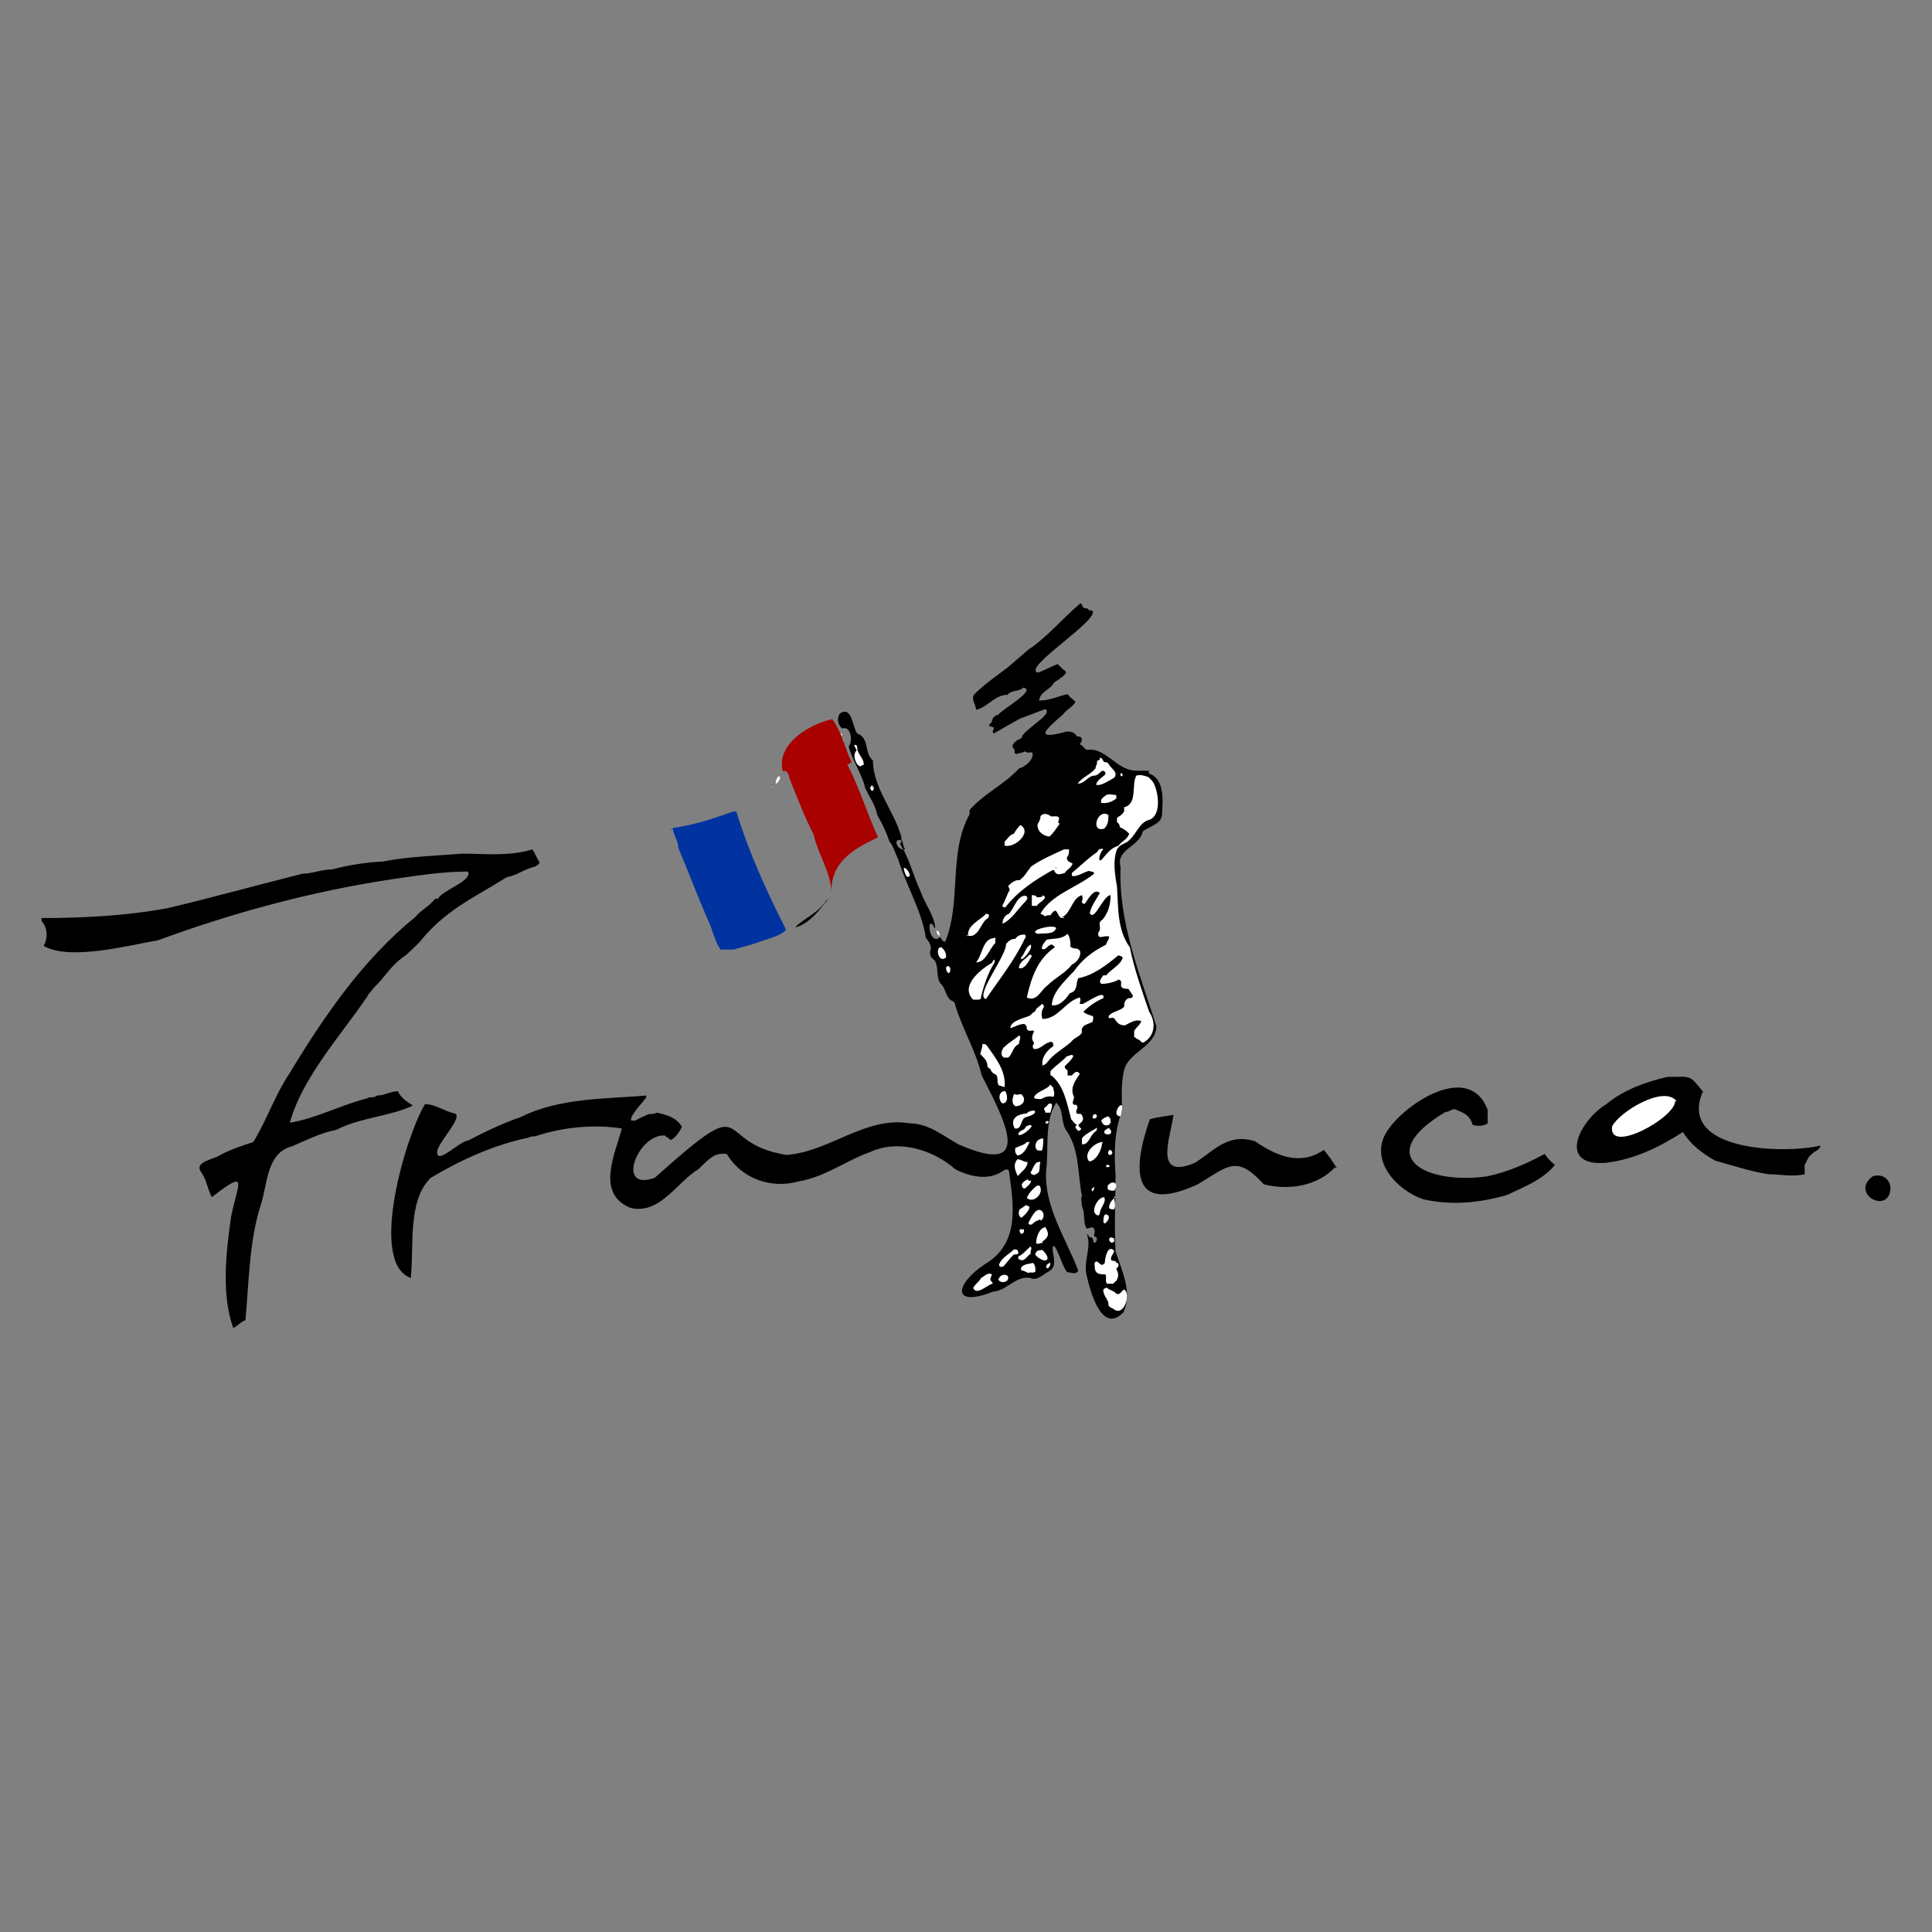<?xml version="1.0" encoding="UTF-8"?>
<svg id="basic" xmlns="http://www.w3.org/2000/svg" width="270" height="270" version="1.1" viewBox="0 0 270 270">
  <rect x="0" y="0" width="270" height="270" fill="#808080" stroke="none"/>
  <path d="M108.8,108.5c-.3.3-.4.6-.4,1,.3,0,.4-.4.6-.6v-.4h-.1ZM130.9,130c0,.3,0,.6.4.8,0-.4,0-.6-.4-.8ZM117.6,102.8c.2-.2,0-.3,0-.4,0,.2-.2.4,0,.4ZM117.8,103.5c0-.2,0-.3,0-.4,0,0,0,.4.2.4h-.1ZM107.9,109.9c.4,0,0,0,0,.2v-.2ZM104,112.9h0Z" fill="#fff" stroke-width="0"/>
  <path d="M125.8,118c1.2,1.7,1.9,4.6,2.9,6.7.6,1.7,1.9,3.3,2,5-.3,0-.2-.7-.7-.6-.4.8.4,2.8,1.3,1.9.4,0,.2.6.8.6,2.3-5.6.4-12.4,3.4-17.8v-.6c2-2.3,4.8-3.5,6.9-5.8.8-.2,2.1-1.2,1.9-2.2-.6-.2-.4.2-1.1-.2-.4.3-.8.2-1.2.4-.3-.2-.2-.4-.2-.6-.6-.6-.2-.9.4-1.4.2,0,.4-.2.6-.3,0-1,4.5-3.3,3.3-4-1.2.4-2.3.9-3.5,1.3-1.1.6-2.5,1.4-3.7,2.1-.6-.4.7-.8-.6-1-.2-.3.2-.4.3-.6,0-.4.4-1,.9-1,.4-.7,5.5-3.5,3.5-3.8-.6.6-1.7.3-2.2,1-1.8,0-2.7,1.7-4.4,2.1,0-.8-.8-1.5-.2-2.2,1.4-1.4,3-2.5,4.6-3.7.9-.8,2-1.7,2.9-2.5,2.7-1.8,4.8-4.4,7.3-6.5.3.2.2.4.4.6.3.2.6,0,.8.4h.4c1.5,1.1-10.1,8.2-7.5,8.7,1-.4,1.7-.8,2.7-1.2.4.4.7.7,1.2,1.1,0,.3-.6.8-1.7,1.5-.6,1.1-1.8,1.1-2.1,2.5,1.5,0,2.7-.6,4-.9.4.6.8.7,1.1,1.1-.4.7-1.3,1.1-1.7,1.7-1.9,1.7-4.6,3.8.2,2.5.6-.2,1.4,0,1.7.6.9,0,.8.6.4,1.1.4.2.6.6,1,.8,2.7-.4,4.1,2.9,6.9,2.9s1.4,0,1.8.4c2.2.8,1.9,3.8,1.8,5.6,0,1.5-1.7,1.7-2.7,2.5-.4,2.1-3.8,2.5-3.1,4.9-.3,7.9,2.7,15,5,22.3,0,2.7-3.5,3.5-4.4,5.8-.6,2-.4,4.1-.4,6.1-1.1,2.8-1.1,5.8-.9,9,0,3.5-.2,7.1,0,10.6.9,2.7,2.4,5.8,1.1,8.5-3,3.1-4.6-2.8-5.1-5-.6-2,.7-4,0-5.9.2,0,.2.3.4.4.6,0,.4.6.6.8.2,0,.4-.3.4-.6,0-.3-.4-.2-.4-.4,0-.4.2-.6,0-1-.4-.4-.6,0-1,0-.6-.7-.2-2.2-.7-3.1,0-.6-.2-1,0-1.5-.6-2.9-.3-6.3-2.1-9-.9-1.1-.4-3.1-1.5-4-1.7,2.7-1,6.4-1.4,9.5-.3,5,2.7,9.3,4.5,14-.4.6-1,.2-1.5.2-.6-.2-1.8-4.8-2.1-3.4,0,1,.7,2.5-.4,3.2-.8.4-1.8,1.5-2.7,1-2-.4-3.3,1.8-5.2,1.9-5.8,2.3-5.4-1-1.2-3.8h0c4.9-2.9,4.1-8,3.4-13.1-.4-.4-.7,0-1.1.2-1.9,1.2-4.5.6-6.4-.4-3.2-2.8-8-4.2-11.9-2.4-3.4,1.2-6.3,3.5-10,4.1-3.8,1.1-8-.4-10-3.8-1.8-.4-2.8,1-4,2.1-3,1.8-5.4,6.4-9.5,5.4-4.9-2-2.1-7.6-1.2-11.1-4-.6-8.2-.2-12.1,1.1-.3,0-.6,0-1,.2-4.8,1-9.4,3.1-13.6,5.6-3.3,3.2-2.3,9.6-2.8,14-6-2.2-.6-20.1,2-24.3,1.4,0,2.7,1,4.1,1.3s-2.3,4.1-2.4,5.3c-.2,2.1,3.2-1.5,4.3-1.5,2.5-1.3,4.8-2.4,7.4-3.3,5.4-2.7,11.8-2.5,17.5-3v.3c-.7.9-1.5,1.7-2.1,2.8v.4h.6c.6-.4,1.3-.6,1.8-.9.4,0,.8,0,1.2-.2,1.4.3,2.8.7,3.5,2-.3.6-.9,1.5-1.5,1.8-.2,0-.4-.2-.4-.3-.2,0-.4-.2-.4-.3-3.8-.4-7.1,7.9-1.5,5.9,14.2-12.7,7.7-4.9,18.4-3.2,6-.4,11.1-5.5,17.3-4.4,2.5,0,4.6,1.7,6.7,2.9,11.1,4.9,6.2-3.9,3.3-9.6-.8-3.4-2.7-6.5-3.7-9.8,0-.4-.3-.6-.6-.7-.8-.6-.7-1.7-1.5-2.4-.6-.9-.2-2.4-.8-3.2-.4-.3-.7-.6-.6-1.3.3-.6-.2-1.4-.6-1.8-.6-3.9-2.8-7.4-3.9-11.1-.4-.7-.6-1.7-1.2-2.4-.4-1.2-1-2.5-1.7-3.7-.3-1.5-1.1-2.5-1.7-3.8-.4-1.9-1.8-3.8-2.3-5.8.6-.6.4-2.9-.9-2.5-.6-.4-.8-1.5-.3-2.1,1.7-1.1,1.7,1.9,2.4,2.8,1.8.7.9,2.7,2.2,3.8,0,4,3.3,7.4,4.1,11.2-1.5-.6-.7,1.5.4,1.2-.4-.6-.3-1.2-.6-1.7h0c0,0,.1.5.1.5ZM147.6,129.7c-.3-.6-4.2.4-2.5.8.7,0,2.2,0,2.5-.8ZM132.2,135.3c0,.3,0,.6.4.7.3-.3.2-.6.2-.8,0,0-.2-.3-.3-.2,0,0-.2,0-.3.3h0ZM121.8,109.8c-.3.3-.3.4,0,.6.4,0,.6-.4,0-.7h0ZM152.9,165.9c-.4.2-.4.3-.3.6.2-.2.4-.4.3-.6ZM146.4,157c0-.2,0-.4,0-.4-.4,0-.4.6,0,.4h0ZM153.9,164.9v.2s0,0,0-.2ZM155.5,112.2h0Z" fill="#000" stroke-width="0"/>
  <path d="M51.3,139.3c-3.8,5.6-9,11.2-10.8,17.6,3.7-.6,7.2-2.5,10.8-3.4.4-.3,1,0,1.4-.4,1,0,1.9-.6,2.9-.6.4.9,1.3,1.5,2.1,2-3.1,1.5-7.5,1.7-10.7,3.4-2.2.4-4.3,1.5-6.2,2.3-3.5.9-3.4,5.1-4.3,8-1.7,5.2-1.7,11-2.2,16.3-.6.2-1.1.8-1.7,1.1-1.7-4.8-1-10.6-.3-15.6,1-4.8,2.5-6.7-2.7-2.7-.6-1.1-.7-2.4-1.5-3.5-1-1.5,1.7-1.7,2.7-2.4,1.5-.8,3.1-1.3,4.6-1.8,1.9-3.1,3-6.5,5-9.5,4.9-8.1,10.3-16,17.7-22,.7-.9,2-1.5,2.7-2.5h.4c.6-1.2,4.9-2.5,4.2-3.8-3.7,0-7.3.6-10.8,1.1-11.1,1.7-21.9,4.6-32.5,8.5-4.1.7-12.3,2.9-16,.8.6-1.1.6-2.5-.3-3.5v-.4c5.6,0,11.9-.3,17.7-1.4,6.3-1.5,12.4-3.2,18.8-4.8,1.3,0,2.7-.6,4.1-.6,2.3-.6,4.8-1,7.1-1.1,3.5-.7,7.4-.8,11.1-1.1,3.2,0,6.6.4,9.8-.6.4.6.6,1.2,1,1.8,0,.3-.4.4-.6.6-1.4.3-2.5,1.2-4,1.5-4.8,3-8.6,4.6-12.2,9.1,0,0-2,2-2.2,2-2,1.5-2.3,2.5-4.2,4.4l-.9,1.1h.2Z" fill="#000" stroke-width="0"/>
  <path d="M238,152.5c-3.7,8.4,11.3,8.8,16.4,7.6,0,.6-.9.8-1.2,1.2-.6.4-.6.9-1,1.5,0,.4,0,.9,0,1.3-1.7.4-3.5,0-5.1,0-2.5-.4-4.9-1.2-7.4-1.9-1.8-1-3.5-2.3-4.5-4-3.3,2.1-6.7,3.8-10.7,4.3-7,.6-3.8-5.9,0-8.2,2.4-2,5.5-3.1,8.5-3.8,3.5,0,3-.4,5.1,2.2h0c0,0,0,0,0,0Z" fill="#000" stroke-width="0"/>
  <path d="M93.8,116c0-.2.2-.2.3-.3,2.9-.4,5.6-1.3,8.4-2.3h.4c1.7,5.6,4.2,11.1,6.9,16.4v.2c-.7.8-2.8,1.3-3.9,1.7-1,.4-2.2.6-3.3,1h-1.9c-.8-1.1-1.1-2.7-1.7-4h0c-1.5-3.4-2.8-6.9-4.2-10.2,0-.9-.6-1.7-.8-2.7l-.4.2h0,0Z" fill="#0032a0" stroke-width="0"/>
  <path d="M118.4,106.8c1.7,3.3,2.8,6.9,4.3,10.2-3.5,1.7-6.7,3.5-6.5,7.9h0c0-2.9-1.9-5.5-2.5-8.3-1.3-2.5-2.3-5.2-3.4-7.9,0-.4-.4-1.2-.9-.9-1-3.8,3.7-6.6,6.9-7.3,1.3,1.7,1.8,4.1,2.7,6l-.4.3h0Z" fill="#a90000" stroke-width="0"/>
  <path d="M215.9,161.3c.4.6.9,1.1,1.4,1.5-1.7,2.1-4.4,3.1-6.7,4.2-3.8,1.1-7.7,1.5-11.7.6-3.8-1.3-7.7-5.6-5-9.6,2.7-4,11.5-9.6,14-2.9,0,.6,0,1.3,0,1.9-.6.4-1.4.4-2.1.2-.4-1.4-1.3-1.7-2.5-2.2-.4,0-.8.4-1.3.4-10.4,6.2-2.7,10.2,5.8,9,2.9-.6,5.6-1.8,8.2-3.2h0c0,0,0,0,0,0Z" fill="#000" stroke-width="0"/>
  <path d="M186.6,163.1c-2.5,2.7-6.6,3.3-10,2.4-3.8-4.2-5-2.5-9.2,0-9.3,4.3-9.2-2-6.7-9.1,1.1-.3,2.2-.4,3.3-.6-.4,3.1-2.9,9.2,3,6.7,2.7-1.7,4.6-4.2,8.4-3,2.9,2,6.3,3.5,9.6,1.2.6.7,1.3,1.7,1.8,2.5h-.2c0,0,0,0,0,0Z" fill="#000" stroke-width="0"/>
  <path d="M264.2,165.9c0,4-5.8,1-2.5-1.5,1.2-.4,2.3.2,2.5,1.5h0Z" fill="#000" stroke-width="0"/>
  <path d="M115.7,125.7h0c-1.2,1.5-2.7,3.5-4.6,3.9,1.3-1.3,3.4-2.1,4.4-3.8h.2c0,0,0,0,0,0Z" fill="#000" stroke-width="0"/>
  <path d="M107.9,109.9s0-.2.2-.2h-.2v.2Z" fill="#000" stroke-width="0"/>
  <path d="M104,112.9h0Z" fill="#000" stroke-width="0"/>
  <path d="M148.5,128.3c-.9,0-.6-2-1.7-.4-.3,0-.6,0-.8.2,0-.2-.4-.3-.6-.4,1.5-2.7,5.2-3.7,7.5-5.6,0-.4-.4-.2-.7-.4-.8.2-1.7.9-2.4.7v-.4c1.2-1,2.3-2.1,3.5-2.9,0,0,.2-.3.3-.4.2,0,.4-.2.6,0-.4.2-.9,1.8-.3,1.5.8-.9,1.3-1.7,2.4-2,.4-.6,1.3-.9,1.5-1.7-.4-.4-.8-.7-1.3-.9,0-.3-.2-.6-.4-.7v-.6c.4-.3.7-.4,1-.9v-.6c1.9-.4,1-3.2,1.7-4.4.6-.2,1.1,0,1.7.2.3.3.6.6.7.8.7,1.3,1.1,4.3-.4,5.1-1.7.4-1.9,2.1-3.2,3.1-.4.3-1.1.4-1.5,1.1-.6,1.5-.3,3.5,0,5.2.2,2.9,0,6,1.8,8.5.6,3,1.7,6.1,2.7,9,1,1.5.8,3.4-.8,4.3-.3,0-.4-.2-.6-.4-.2,0-.4-.2-.7-.4,0-.4,0-.6,0-.8.3-.6.8-.8,1-1.4-.8-.3-1.5.2-2.3.6-.8,0-1.1-.4-1.5-1-.3-.2-1,.3-.7-.4.6-.6,1.5-.6,2.1-1.2,0-.4,0-.9.6-1.2.2,0,.7,0,.6-.4-.2-.3-.4-.6-.6-.9-1.9,0-.4-1.1-1.4-1.3-.6.4-1.7.6-2.4.6-.4-.4,0-.8.3-1.2h.4c.6-.8,2.1-1.5,2.3-2.5-.2-.2-.4-.2-.6-.3-1.7,1.4-3.5,2.8-5.6,3.2-.4.7,0,1.8-1.2,2.1-.6.9-1.4,1.8-2.5,1.7,0-1.8,1.9-3.5,3.1-4.8,1.2-1.7,2.7-2.8,4.5-3.7,0-.4.4-.6.4-1.1-.6-.3-1.7.6-1.5-.6.6-.6-.3-1.3.6-1.8.8-1,1.1-2.1,1.1-3.4-1,0-2.3,3.8-2.9,2.5.2-1,.9-1.9,1.4-2.8-.8-.8-1.7,1-2.1,1.5-.2,0-.3,0-.4-.2,0-.3.2-.6,0-1-1.4.4-1.5,2.5-2.8,3.1h.4c0,0-.2.1-.2.1Z" fill="#fff" stroke-width="0"/>
  <path d="M145.7,148.9c-.2-1.1.6-2.1,1.5-2.7,0-.3,0-.4-.2-.6-1,0-1.5,1.1-2.5,1-.4-.4,0-.6,0-.9-.4-.4-.3-1,0-1.5,0-.4-.6,0-.8-.2-.4-.2,0-.7-.6-.9-.6,0-1.3.4-1.9.6,0-1.1,2-1.4,2.8-1.8.2-.3.4-.4.7-.6,0-.4.6-.6.9-1,.2,0,.3.3.3.4-.4.6-.4,1.2-.2,1.7,2.2,0,3.2-2.5,5.2-3,.2.3,0,.6,0,.9h.4c.6-.2,3.2-2.1,2.9-.8-1,.4-2,1.1-2.8,1.9.3.3.7.4,1.3.6.2.2,0,.6,0,.8-.7.4-1.7.4-1.5,1.5-.3.6-1.1.7-1.5,1.3-1,.9-2.5,1.7-3.3,2.8-.2.3-.6.6-.9.4l.3.2h0Z" fill="#fff" stroke-width="0"/>
  <path d="M146.4,131.3c1.1-.2,1.9,0,2.8-.8.4.6.4,1.2.4,1.8.3.3.6.2,1,.3,0,0,.2.2.3.2.3.8-.4,1.7-1.1,2-.9,1.2-2.3,1.8-3.4,2.9-.9.6-1.5,2.4-2.9,1.7.6-2.7,1.5-5.4,3.9-7,0-.2-.3-.3-.4-.4-.6,0-.8.9-1.4.6,0-.6.4-.9.7-1.3h0c0,0,0,0,0,0Z" fill="#fff" stroke-width="0"/>
  <path d="M142.6,122.9c.6-.4,1-1.2,1.5-1.8,1.4-1,3.1-1.7,4.6-2.4h.7c0,.4,0,.8-.3,1.1,0,.7.4.6.8.9-.2.6-.8.8-1.1,1.3-.7.2-1.2.4-1.5-.4h-.2c-2.5,1.4-4.8,2.9-6.6,5.2-.3,0-.4,0-.4-.3.4-.6.6-1.5,1-2.1,0-.3-.2-.4-.2-.6.4-.4,1-.9,1.7-.8h0,0ZM147.6,121.4v-.2c0,0-.2,0,0,.2Z" fill="#fff" stroke-width="0"/>
  <path d="M146.8,150.3v-.6c.6-.7,1.7-1.4,2.3-2.1.4,0,.7-.4.9,0-.3.6-.7.9-1.2,1.4,0,.4.2.4.4.6,0,.3,0,.6,0,.7h.6c.3-.4.8-.8,1.1-.2h0c-.7,1-1.4,2-.8,3.2,0,.4-.4.9,0,1.1h.3c.4.4,0,.6,0,1s.6.2.7.3c.4.6.4.9-.4,1.5,0,.3.4.4.4.6-.4.4-.4.3-.8-.2,0-.2,0-.2.2-.4-.4-.2-.6-.6-.8-.8-.6-2.2-1-4.8-2.9-6.2h0,.2c0,0-.2.1-.2.1Z" fill="#fff" stroke-width="0"/>
  <path d="M137.7,139.6c-1.4-.6,3-6.1,2.9-7.7.4-.4.7-.7,1.3-.7.3-.4.6-.6,1.3-.6.2.2.2.4,0,.6-1.4,3-3.5,5.6-5.4,8.4h-.1Z" fill="#fff" stroke-width="0"/>
  <path d="M155.9,176.5h.3c.3.4,0,.6-.2.8.3.6.4,1.1,0,1.7,0,0-.3.2-.4.4h-.9c-.3-.4,0-.8-.2-1.3-.7,0-1.5,0-1.5-1,0-.3-.2-.8.3-.8.4.2.6.8,1.1.2,0-.6.4-2.7,1.3-1.7,0,.4-.6.8-.4,1.3.2.2.6,0,.7.3h0v.3h0Z" fill="#fff" stroke-width="0"/>
  <path d="M136.6,139.7h-.6c-1.9-1.9,1-4.2,2.7-5.2,0,0,0-.3.3-.4v.4c-.9,1.4-1.5,3.2-1.9,4.8,0,.2,0,.4-.4.4h0Z" fill="#fff" stroke-width="0"/>
  <path d="M137,147.4c0-.4.3-.9.3-1.5.3,0,.4,0,.6.2,1.2,1.7,2.7,3.5,2.5,5.8-.3,0-.6-.2-.8-.2-.4-.6,0-1-.4-1.5-.4-.2-.6-.3-.8-.8,0,0-.3-.2-.4-.3,0-.9-.4-1.1-.9-1.7h0c0,0,0,0,0,0Z" fill="#fff" stroke-width="0"/>
  <path d="M153.7,105.9c.4,0,.4.4.6.6.2,0,.4,0,.6.2.2.6,1.5,1.2.8,2-.6.3-1.4.9-2.1,1h-.4c0-.6.9-1.1,1.3-1.5,0-.4-.3-.6-.6-.4-.3.3-.6.6-1,.6-.8,0-1.4,1.2-2.3,1.1h0c.7-.9,1.7-1.2,2.5-2.1,0-.4.3-.6.2-1,.2-.2.3-.2.4-.2v-.3h0Z" fill="#fff" stroke-width="0"/>
  <path d="M154.7,180c.4.3,1,.4,1.3.8.6.2.6-.3,1.1-.6,1,.6,0,3.8-1.4,2.8-.3-.3-.8-.2-.8-.8s-.8-1.2-.7-2c.2-.2.4-.2.6-.3h0Z" fill="#fff" stroke-width="0"/>
  <path d="M148.1,115.1c-.4.6-.9,1.3-1.4,1.8-.7,0-1.8-.6-1.7-1.7.2-.4.4-.6.4-1.1.4-.6,1.1-.3,1.5,0,.6,0,1.4-.2,1,.7h0v.2h0Z" fill="#fff" stroke-width="0"/>
  <path d="M140.4,118.2c0-.2,0-.4,0-.6.4-.3.6-.9,1.3-1.1.2-.4.6-.9.9-1.2,1.8,1-1,3.5-2.4,2.8h0,0Z" fill="#fff" stroke-width="0"/>
  <path d="M140.3,146.4c.6-.7,1.5-1.1,2.1-1.7.4.2,0,.8,0,1.2-.9.4-.8,1.3-1.5,1.9h-.6c-.6-.4-.3-1,0-1.5h0,0Z" fill="#fff" stroke-width="0"/>
  <path d="M135.3,130.8c-.2-1.5,1.7-2.2,2.5-3.1.7,0,.4.6,0,.8-.8.7-1.2,2.8-2.7,2.2h0c0,0,0,.1,0,.1Z" fill="#fff" stroke-width="0"/>
  <path d="M136.9,178.7c.6-.2,1.1-1,1.7-.6,0,.3-.2.4-.2.7s.4.3.3.6c-.8.2-2.2,1.7-2.7.6.3-.6.8-.8,1.1-1.4h0Z" fill="#fff" stroke-width="0"/>
  <path d="M146.6,151.6c.4,0,.4.3.6.4,0,.4.3.8,0,1.3-.6-.2-1.2,0-1.7.3-.2,0-.9,0-1-.2.2-.8,1.7-1.1,2.2-1.7h0q0,0,0,0Z" fill="#fff" stroke-width="0"/>
  <path d="M154,159.8c0,.8-.8,2.5-1.8,2.5-.9-1.1.8-2.7,1.9-2.7h0c0,0,0,.1,0,.1Z" fill="#fff" stroke-width="0"/>
  <path d="M139.1,131c0,.3,0,.6,0,.8-.8.7-1.3,2.7-2.7,2.7h0c.9-1,.9-3.3,2.5-3.4h0c0,0,0,0,0,0Z" fill="#fff" stroke-width="0"/>
  <path d="M143.4,125.2c.4.3,0,.7-.3,1-.9.9-1.7,2.3-3,2.9,0-.6.3-1.2.9-1.4.7-.7,1.2-2.7,2.4-2.5h0Z" fill="#fff" stroke-width="0"/>
  <path d="M154.3,115.8c-2,.6-.9-2.9.6-1.9,0,.6,0,1.4-.6,1.9Z" fill="#fff" stroke-width="0"/>
  <path d="M145.6,170.4c-.3,0-.6.2-.9.3-.3.2-.7.8-1,.2.4-.6.9-2,1.7-1.8.6.3.6,1.2,0,1.5v-.2h.1Z" fill="#fff" stroke-width="0"/>
  <path d="M141.8,157.7c-.7-1.4.4-2,1.7-2.1.2-.3.7-.4,1.1-.4.3.6-1,.8-1.4,1-.6.4-.4,1.7-1.4,1.5h0Z" fill="#fff" stroke-width="0"/>
  <path d="M145.2,165.6c.9,1.1-.8,2.7-1.7,1.8.3-.7.8-1.2,1.4-1.7h.4,0Z" fill="#fff" stroke-width="0"/>
  <path d="M154.3,167.3c.4.7-.6,1.5-.6,2.3-.2.6-.8,0-.8-.4,0-.7.6-1.9,1.5-1.9h0Z" fill="#fff" stroke-width="0"/>
  <path d="M141.5,175.5c-.4.4-.8,1-1.3,1.5-.2,0-.4.2-.6-.2.3-1,1.4-1.5,2.1-2.2.6,0,.6.2.6.6-.2.2-.4,0-.7.2h0Z" fill="#fff" stroke-width="0"/>
  <path d="M145.6,173.7c-.3,0-.6.3-.8,0,0-.7.4-2.1,1.3-2.2.6,1,.4,1.4-.4,2h0v.2h0Z" fill="#fff" stroke-width="0"/>
  <path d="M142.2,164.3c-.3-.7-.7-1.5,0-2.3.4,0,.9.4,1.4.4,0,.8-.8,1.3-1.3,1.9h0,0Z" fill="#fff" stroke-width="0"/>
  <path d="M145.7,125.1c1,.4-.6,1-.8,1.5h-.7c0-.4,0-1.1,0-1.5.2,0,.6,0,.7.3.4,0,.6,0,.9-.2h-.1Z" fill="#fff" stroke-width="0"/>
  <path d="M141.8,152.9c.3.2.6,0,.9,0,.9.8.2,1.7-.8,1.7-.6-.4-.4-1.1-.2-1.7h0Z" fill="#fff" stroke-width="0"/>
  <path d="M143.7,177.9c-.4-.2-.6-.3-1-.4-.2-.8,1.2-.9,1.7-1,.3.4.3.7.3,1.2-.3.3-.6,0-1,.2h0Z" fill="#fff" stroke-width="0"/>
  <path d="M147.6,129.7c-.4,1-1.5.6-2.5.8-1.7-.4,2.1-1.4,2.5-.8Z" fill="#fff" stroke-width="0"/>
  <path d="M119.7,104.9c0-.3-.3-.4-.3-.8.2,0,.4,0,.4.4,0,.9,1,1.5.9,2.4,0,0-.3,0-.4.2-.6,0-1.2-1.4-.7-2.1h0Z" fill="#fff" stroke-width="0"/>
  <path d="M156,111v.6c-.8.6-1.5.7-2.1.6-.2-.6.4-.8.7-1.1.6-.2.8,0,1.4,0h0Z" fill="#fff" stroke-width="0"/>
  <path d="M141.8,160.5c.4-.3,1.3-.4,1.7-.9h.4c-.4.7-.7,1.7-1.7,1.9-.3-.3-.4-.6-.3-1h0,0Z" fill="#fff" stroke-width="0"/>
  <path d="M145.7,174.7c1.5,1.5.3,2-1,.7,0-.6.4-.7,1-.7Z" fill="#fff" stroke-width="0"/>
  <path d="M151.2,159.1c.4-.6,1.5-1.1,2.1-1.5,0,.3,0,.4-.3.6-.6.4-.9,1.9-1.8,1.7,0-.2,0-.4,0-.6h0Z" fill="#fff" stroke-width="0"/>
  <path d="M145.1,163.9c-.6.4-.7.4-1.1,0,.4-.6.6-1.7,1.4-1.5-.2.6,0,1.1-.3,1.5h0q0,0,0,0Z" fill="#fff" stroke-width="0"/>
  <path d="M144.7,160.2c0-.6.4-1.1,1.1-1.1,0,.6,0,1.2-.2,1.7-.6,0-.8,0-.9-.6h0Z" fill="#fff" stroke-width="0"/>
  <path d="M143.5,168.5c1,0-.4,1.5-.8,1.7-.4-.4-.4-.7-.2-1.2.4-.2.6-.4.9-.6h0Z" fill="#fff" stroke-width="0"/>
  <path d="M144.1,175.2c-.6.2-.9,1.4-1.8.7,0,0,0-.2,0-.3.7-.3,1.1-.9,1.7-1.4.3.2,0,.6,0,.9h0Z" fill="#fff" stroke-width="0"/>
  <path d="M140.4,152.4c.4.4.6,1.8-.3,1.8-.6-.4-.6-1.7.3-1.7h0Z" fill="#fff" stroke-width="0"/>
  <path d="M132.2,133.8c-.8.8-1.5-.8-.9-1.4h.3c.4.4.7.8.6,1.5h0q0,0,0,0Z" fill="#fff" stroke-width="0"/>
  <path d="M155.7,167.2c0,.6.3,1.3,0,1.8-.4,0-.6,0-.7-.2,0-.7.4-1.1.9-1.5h0c0,0,0,0,0,0Z" fill="#fff" stroke-width="0"/>
  <path d="M155.3,156.8s-.2.2-.3.4c-.6.2-.9,0-1.1-.6.3-.4.6-.4.9-.6.4.2.4.4.4.8h0Z" fill="#fff" stroke-width="0"/>
  <path d="M142.4,135.3c0-.9,1-1.3,1.5-1.9,0,0,.2,0,.3.2-.4.6-.9,1.9-1.8,1.7Z" fill="#fff" stroke-width="0"/>
  <path d="M145.9,154.9c.2-.2.4-.3.6-.6.9-.4.4.7.3,1.2h-.7c0-.2-.2-.4-.2-.6h0c0,0,0,0,0,0Z" fill="#fff" stroke-width="0"/>
  <path d="M154.8,165.7c.7-.9,1.7-.3.9.7-.4,0-.6,0-.9-.2,0-.2,0-.4,0-.6h0Z" fill="#fff" stroke-width="0"/>
  <path d="M144,132c.6.4-1.5,2.8-1.3,1.8.6-.6.6-1.5,1.4-1.8h0,0Z" fill="#fff" stroke-width="0"/>
  <path d="M143.7,165h.4c0,.4-.6.9-.9,1.1-.3,0-.4-.3-.4-.6.2-.4.6-.6.9-.7h0v.2Z" fill="#fff" stroke-width="0"/>
  <path d="M139.6,178.7c.2-.8,1.7-.7,1.2.2-.3.4-1.2.4-1.3-.2h.1Z" fill="#fff" stroke-width="0"/>
  <path d="M156.6,156c-1.7,0,1-3.5,0,0h0Z" fill="#fff" stroke-width="0"/>
  <path d="M144.2,157.3c0,.4-1.9,1.9-1.9,1.1.4-.6.8-.3,1.1-1,.2,0,.6-.4.8,0h0c0,0,0,0,0,0Z" fill="#fff" stroke-width="0"/>
  <path d="M154.5,171s-.2,0-.3-.2c0-.4,0-1.4.6-1,.4.3,0,.9-.4,1.2h0Z" fill="#fff" stroke-width="0"/>
  <path d="M126.3,121.3c.4-.2,1.4,1.5.4,1.2-.2-.4-.4-.8-.4-1.3h0Z" fill="#fff" stroke-width="0"/>
  <path d="M155,157.7c.7.6,0,1.1-.6.7-.3-.4.3-.6.6-.8h0Z" fill="#fff" stroke-width="0"/>
  <path d="M142.8,172.5c-.2,0-.2-.3-.3-.4,0,0,0-.2,0-.3h.6c0,.4,0,.6-.4.6h0Z" fill="#fff" stroke-width="0"/>
  <path d="M132.2,135.3c.3-.8.9.3.4.7-.3-.2-.3-.6-.4-.7h0Z" fill="#fff" stroke-width="0"/>
  <path d="M155.4,173.7c-.7-.3-.4-1.1.3-.6,0,.4.2.4-.4.6h0,0Z" fill="#fff" stroke-width="0"/>
  <path d="M146.8,176.5c0,.6-.6,1.1-.6.4.2-.3.4-.4.6-.4Z" fill="#fff" stroke-width="0"/>
  <path d="M153,156.3h-.3c0-.3,0-.6.4-.6.3.2.2.4,0,.6h0,0Z" fill="#fff" stroke-width="0"/>
  <path d="M155,160.7c.6,0,.6.8,0,.7-.2-.2-.2-.4,0-.6h0Z" fill="#fff" stroke-width="0"/>
  <path d="M121.8,109.8c.3.2.4.8,0,.7-.2-.3-.2-.4,0-.7Z" fill="#fff" stroke-width="0"/>
  <path d="M154.6,163v-.2c.3,0,.6,0,.4.3h-.6.2Z" fill="#fff" stroke-width="0"/>
  <path d="M152.9,165.9c0,.3,0,.4-.3.6,0-.4,0-.4.3-.6Z" fill="#fff" stroke-width="0"/>
  <path d="M146.4,157c-.9,0,.6-.7,0,0h0Z" fill="#fff" stroke-width="0"/>
  <path d="M156.8,108.5c-.3,0-.3-.6,0-.4,0,0,.2.2,0,.4Z" fill="#fff" stroke-width="0"/>
  <path d="M153.9,164.9v.2-.2Z" fill="#fff" stroke-width="0"/>
  <path d="M155.5,112.2h0Z" fill="#fff" stroke-width="0"/>
  <path d="M234.1,153.9c0,2.3-9.4,7.5-8.8,3.5,1.1-2.1,7.3-5.8,9-3.5h-.2Z" fill="#fff" stroke-width="0"/>
  <path d="M147.6,121.4v-.2.2Z" fill="#000" stroke-width="0"/>
  <path d="M155.9,176.5h0Z" fill="#000" stroke-width="0"/>
</svg>